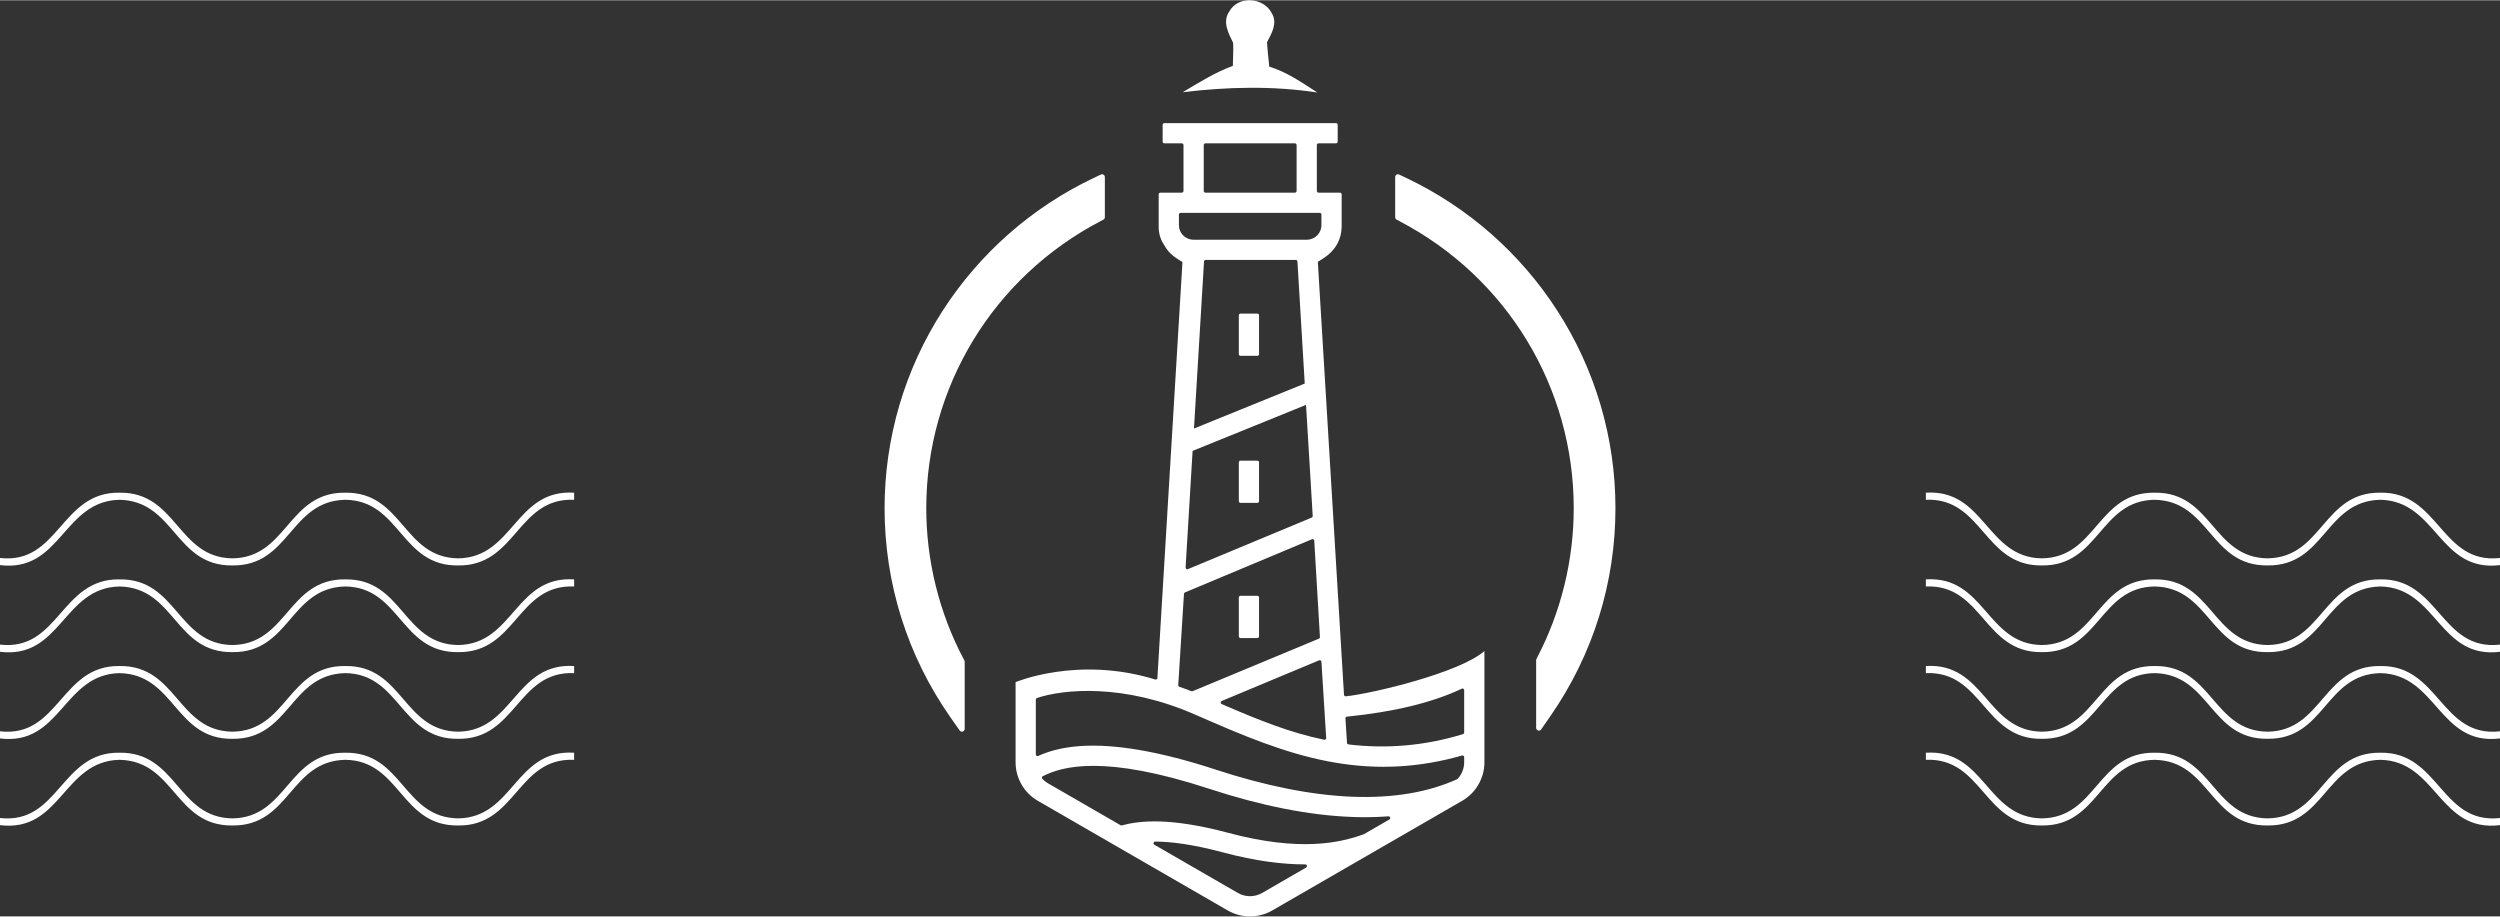 <?xml version="1.0" encoding="UTF-8"?> <svg xmlns="http://www.w3.org/2000/svg" xml:space="preserve" width="600" height="220" style="shape-rendering:geometricPrecision;text-rendering:geometricPrecision;image-rendering:optimizeQuality;fill-rule:evenodd;clip-rule:evenodd" viewBox="0 0 599260 219610"><rect x="0" y="0" width="599260" height="219610" fill="#333333" stroke="none"/><path d="M230570 175330h20c60 0 130-10 190-30 270-90 460-340 460-630v-16110c0-110-30-210-80-310l-140-270c-5880-11090-8990-23620-8990-36210 0-28980 16010-55350 41780-68820l670-350c220-120 350-340 360-580v-9660c-10-220-120-430-310-540-110-70-230-110-350-110-100 0-200 20-290 70l-1790 850c-14750 7020-27240 18000-36120 31760-9120 14140-13940 30520-13940 47380 0 17980 5430 35280 15720 50020l2280 3250c120 180 320 280 530 290zm138300-260h20c210 0 410-100 530-280l2280-3290c10160-14680 15530-31880 15530-49730 0-16860-4830-33240-13950-47380-8880-13760-21370-24740-36120-31760l-1790-850c-90-50-190-70-280-70-130 0-250 40-360 110-190 120-300 330-300 550v9640c0 250 130 470 350 590l670 350c25770 13470 41780 39840 41780 68820 0 12450-3040 24850-8800 35850l-140 270c-50 90-70 200-70 300v16220c0 290 190 550 460 630 60 20 130 30 190 30zm-67070-22600v-9310c0-220-180-410-410-410h-4040c-220 0-400 190-400 410v9310c0 230 180 410 400 410h4040c230 0 410-180 410-410zm-400-42110h-4050c-220 0-400 180-400 400v9320c0 220 180 400 400 400h4050c220 0 400-180 400-400v-9320c0-220-180-400-400-400zm0-35250h-4050c-220 0-400 180-400 400v9320c0 220 180 400 400 400h4050c220 0 400-180 400-400v-9320c0-220-180-400-400-400zm-17910-53060c10710-1310 21600-1560 32280 60-3670-2360-7300-4920-11520-6190-190-1960-430-3910-540-5870 1110-2100 2570-4560 1160-6910-1920-3880-8120-4340-10230-400-1670 2440-170 5180 950 7460 90 1850-50 3690-70 5530-4290 1560-8130 4010-12030 6320zm67480 153480c0 170-110 330-280 380-9060 2800-18420 3580-27460 2470-180-20-330-170-350-360l-370-5860c-30-220 130-420 360-440 11150-1120 20400-3320 27530-6700 260-130 570 60 570 360v10150zm0 7140c0 1480-570 2890-1560 3950-30 40-80 70-130 100-7000 3170-15470 4580-25180 4200-9720-390-20740-2580-32750-6520-13230-4330-24160-6220-32510-5620-4550 330-7710 1330-9980 2360-270 120-570-70-570-370v-13140c0-170 110-320 280-380 6350-2120 20760-3550 37970 4010 11550 5070 21220 9120 31720 11160 4570 880 8960 1320 13340 1320 1270 0 2540-40 3810-110 5010-290 9970-1140 15050-2590 260-70 510 120 510 390v1240zm-17930 13700-6070 3510c-20 10-40 20-70 30-5750 2090-15340 4250-32510-340-13870-3700-21150-2950-25470-1780-110 30-220 10-310-40l-17420-10060c-500-290-950-650-1330-1060-190-190-130-510 110-630 4680-2380 14690-5240 39870 3010 12430 4080 23890 6350 34070 6750 1110 50 2200 70 3280 70 1920 0 3790-70 5620-210 430-30 600 540 230 750zm-19960 11530-10550 6090c-1790 1030-4010 1030-5800 0l-20020-11560c-360-210-210-760 200-760 3830 20 9010 660 16230 2590 7930 2120 14410 2880 19720 2880h20c410 0 560 550 200 760zM282590 53910v-2540c0-220 180-400 410-400h33350c220 0 400 180 400 400v2540c0 1930-1560 3490-3490 3490h-27180c-1920 0-3490-1560-3490-3490zm5950-19200c0-230 180-410 410-410h21440c230 0 410 180 410 410v11000c0 230-180 410-410 410h-21440c-230 0-410-180-410-410V34710zm-2340 67950 2410-40050c20-210 190-360 400-360h21580c210 0 380 150 410 360l1750 29270-26550 10780zm28460 20930c20 180-80 350-250 420l-29660 12350c-280 120-590-110-560-410l1680-27930 27190-11030 1600 26600zm1730 29030c20 180-80 340-250 410l-30240 12580c-100 40-210 40-310 10-1050-420-1820-680-2890-1050-180-60-290-230-270-420l1370-21880c20-150 110-280 250-330l30420-12740c250-110 530 60 560 330l1360 23090zm360 5930 1140 18270c30 280-210 500-480 440-8310-1730-15550-4660-24570-8550-320-140-320-600 10-740l23340-9750c250-100 530 60 560 330zm5850 8300c-220 20-420-140-440-360l-6270-103740c-40-330 5570-2200 5710-8440v-7790c0-220-180-400-410-400h-5140c-220 0-400-180-400-410V34710c0-230 180-410 400-410h4200c220 0 400-180 400-400v-4040c0-220-180-410-400-410h-41150c-230 0-410 190-410 410v4040c0 220 180 400 410 400h4190c220 0 400 180 400 410v11000c0 230-180 410-400 410h-5140c-230 0-410 180-410 400v7790c0 1530 410 2980 1200 4180 740 1140 1130 2300 4500 4260l-6010 99730c-30 240-270 420-510 340-18480-5730-33480 630-33480 630v19220c0 3790 2040 7320 5320 9220l45550 26300c1640 940 3480 1420 5320 1420s3680-480 5320-1420l45550-26300c3280-1900 5320-5430 5320-9220v-26670c-5980 5240-27090 10230-33220 10850z" style="fill:#fff"></path><path d="M0 197730c14670 1800 15080-15360 28650-15660 13330 290 13230 15890 27060 15740 13830 150 13730-15450 27060-15740 13210 170 13260 15920 27050 15740 13950 190 14130-16310 27800-15740v-1700c-14200-870-14470 15560-27800 15740-13210-160-13260-15920-27050-15740-13790-180-13850 15580-27060 15740-13210-160-13260-15920-27060-15740-14110-230-14490 17250-28650 15650v1710zm0-20780c14670 1800 15080-15360 28650-15660 13330 290 13230 15890 27060 15750 13830 140 13730-15460 27060-15750 13210 170 13260 15920 27050 15750 13950 180 14130-16310 27800-15750v-1700c-14200-870-14470 15560-27800 15740-13210-160-13260-15920-27050-15740-13790-180-13850 15580-27060 15740-13210-160-13260-15920-27060-15740-14110-230-14490 17260-28650 15650v1710zm0-20770c14670 1790 15080-15360 28650-15660 13330 280 13230 15890 27060 15740 13830 150 13730-15460 27060-15740 13210 160 13260 15920 27050 15740 13950 190 14130-16310 27800-15740v-1700c-14200-880-14470 15550-27800 15740-13210-170-13260-15920-27050-15740-13790-180-13850 15570-27060 15740-13210-170-13260-15920-27060-15740-14110-230-14490 17250-28650 15640v1720zm0-22490c14160 1600 14530-15880 28650-15650 13800-180 13850 15570 27060 15740 13210-170 13270-15920 27060-15740 13790-180 13840 15570 27050 15740 13330-180 13610-16610 27800-15740v1700c-13670-570-13840 15930-27800 15740-13790 180-13840-15580-27050-15740-13330 290-13230 15890-27060 15740-13830 150-13730-15450-27060-15740-13560 290-13990 17460-28650 15660v-1710zm599260 62330c-14170 1600-14540-15880-28660-15650-13790-180-13840 15580-27060 15740-13210-160-13260-15920-27050-15740-13790-180-13850 15580-27060 15740-13330-180-13600-16610-27790-15740v1700c13670-560 13840 15930 27790 15740 13790 180 13850-15570 27060-15740 13330 290 13220 15890 27050 15740 13840 150 13730-15450 27060-15740 13570 300 14000 17460 28660 15660v-1710zm0-20780c-14170 1600-14540-15870-28660-15650-13790-180-13840 15580-27060 15740-13210-160-13260-15920-27050-15740-13790-180-13850 15580-27060 15740-13330-180-13600-16610-27790-15740v1700c13670-560 13840 15930 27790 15750 13790 170 13850-15580 27060-15750 13330 290 13220 15890 27050 15740 13840 150 13730-15450 27060-15740 13570 300 14000 17460 28660 15660v-1710zm0-20780c-14170 1610-14540-15870-28660-15640-13790-180-13840 15570-27060 15740-13210-170-13260-15920-27050-15740-13790-180-13850 15570-27060 15740-13330-180-13600-16620-27790-15740v1700c13670-570 13840 15920 27790 15740 13790 180 13850-15580 27060-15740 13330 280 13220 15890 27050 15740 13840 150 13730-15460 27060-15740 13570 290 14000 17460 28660 15660v-1720zm0-19060c-14670 1790-15090-15360-28660-15660-13330 290-13220 15890-27060 15740-13830 150-13720-15450-27050-15740-13210 160-13270 15920-27060 15740-13950 190-14120-16310-27790-15740v-1700c14190-870 14460 15560 27790 15740 13210-170 13270-15920 27060-15740 13790-180 13840 15570 27050 15740 13210-170 13270-15920 27060-15740 14120-230 14500 17250 28660 15650v1710z" style="fill:#fff;fill-rule:nonzero"></path></svg> 